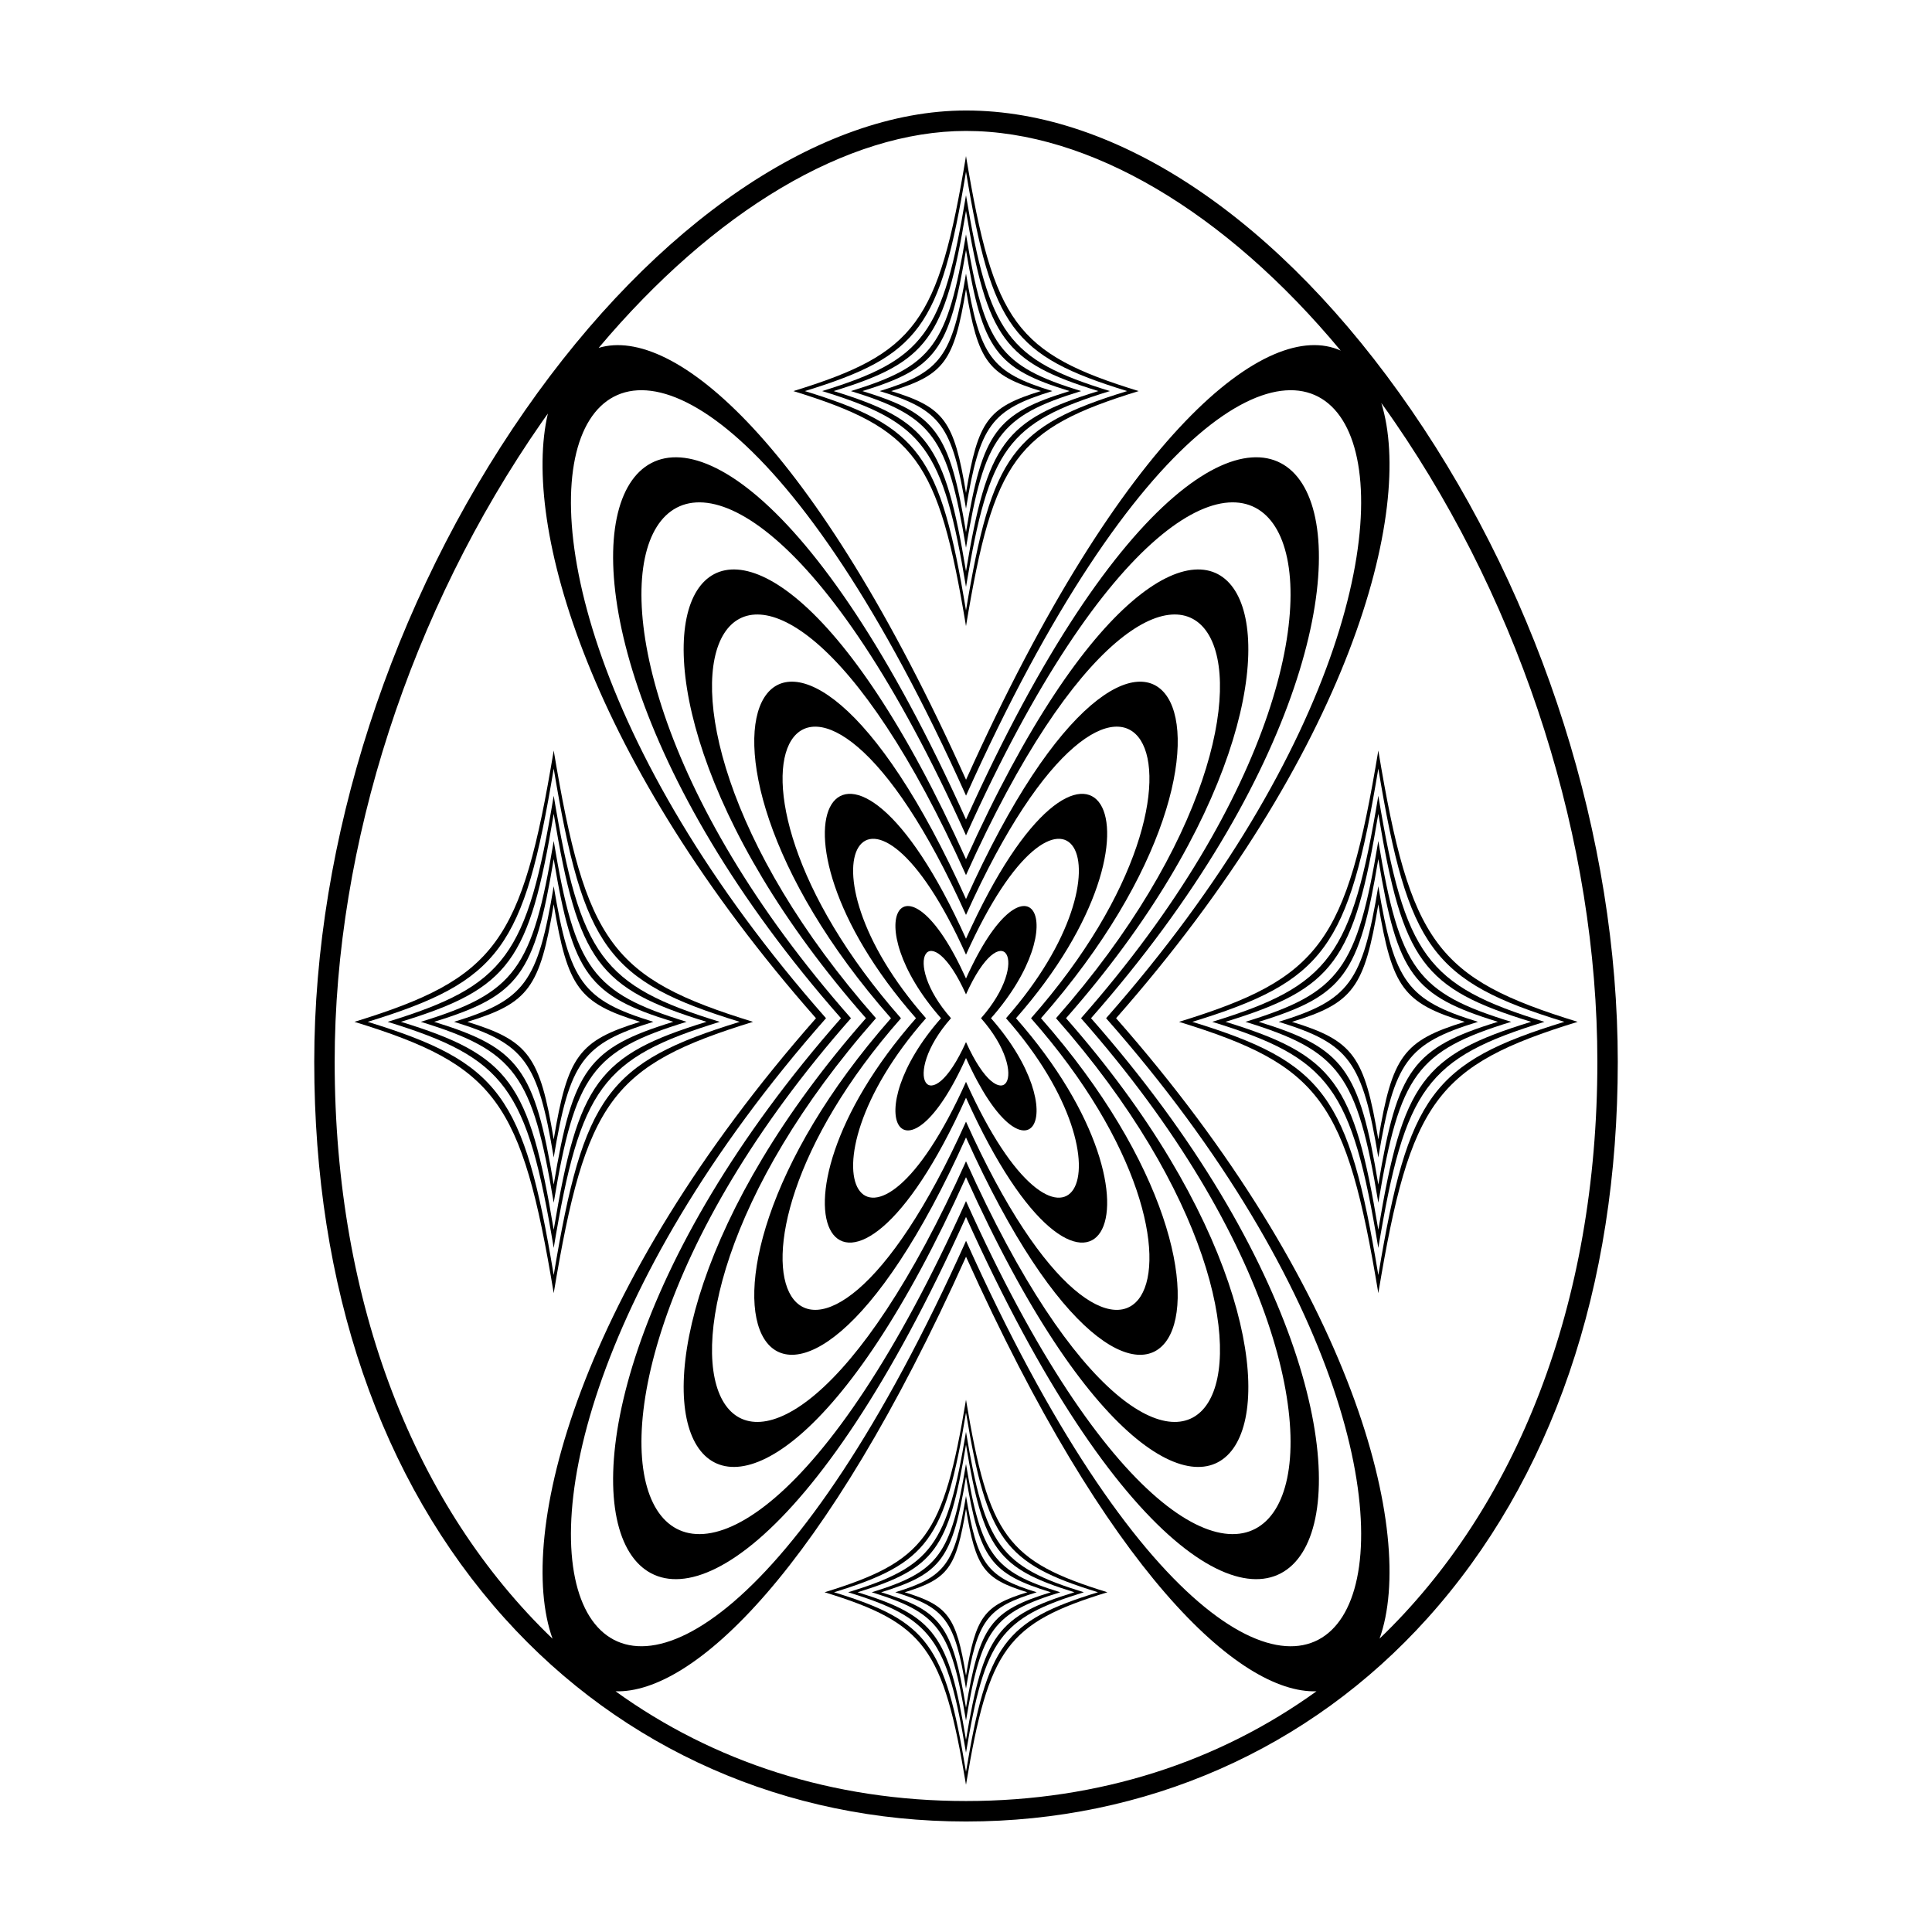 <?xml version="1.0" encoding="UTF-8"?>
<!-- The Best Svg Icon site in the world: iconSvg.co, Visit us! https://iconsvg.co -->
<svg fill="#000000" width="800px" height="800px" version="1.1" viewBox="144 144 512 512" xmlns="http://www.w3.org/2000/svg">
 <g>
  <path d="m518.07 252.76c-34.727-50.508-77.758-79.477-118.06-79.477-38.531 0-82.211 29.703-116.85 79.461-35.512 51.02-55.883 113.94-55.883 172.64 0 59.797 17.461 110.81 50.492 147.52 31.23 34.699 74.637 53.812 122.24 53.812 47.594 0 91.004-19.113 122.23-53.816 33.035-36.707 50.488-87.719 50.488-147.52-0.004-59.172-19.926-122.09-54.66-172.62zm-118.06 220.07c-90.152 200.88-163.49 84.301-37.109-58.992-126.38-143.29-53.043-259.86 37.109-58.984 90.152-200.88 163.49-84.297 37.117 58.984 126.38 143.3 53.035 259.88-37.117 58.992zm0-294.13c32.668 0 68.703 21.41 99.285 58.211-19.211-8.723-57.539 20.867-99.285 113.73-40.391-89.859-77.582-120.46-97.359-114.45 30.598-36.363 65.902-57.492 97.359-57.492zm-167.32 246.68c0-57.617 20.016-119.41 54.91-169.54 0.523-0.754 1.062-1.496 1.594-2.246-6.973 29.66 11.027 92.09 71.051 160.25-63 71.555-79.707 136.79-69.82 164.43-36.211-34.742-57.734-88.367-57.734-152.89zm74.438 166.83c20.605 0.637 55.363-31.711 92.879-115.17 37.508 83.449 72.262 115.8 92.871 115.17-25.914 18.68-57.473 29.078-92.871 29.078-35.398 0.008-66.961-10.395-92.879-29.078zm202.47-13.953c9.879-27.648-6.828-92.883-69.824-164.42 61.973-70.379 79.148-134.65 70.285-163.04 1.188 1.652 2.379 3.324 3.543 5.027 34.137 49.652 53.715 111.45 53.715 169.55 0 64.516-21.523 118.13-57.719 152.88z"/>
  <path d="m400 361.17c80.621-179.36 145.98-75.469 33.137 52.668 112.84 128.15 47.484 232.03-33.137 52.664-80.621 179.37-145.97 75.48-33.129-52.664-112.84-128.14-47.492-232.02 33.129-52.668m0 4.219c-74.055-165.01-134.3-69.254-30.484 48.453-103.81 117.7-43.57 213.47 30.484 48.461 74.055 165.01 134.3 69.242 30.484-48.461 103.81-117.71 43.57-213.46-30.484-48.453"/>
  <path d="m400 371.7c64.504-143.48 116.78-60.375 26.512 42.133 90.273 102.52 37.992 185.62-26.512 42.133-64.504 143.48-116.78 60.387-26.512-42.133-90.273-102.51-37.992-185.62 26.512-42.133m0 4.215c-57.953-129.13-105.1-54.191-23.859 37.922-81.238 92.117-34.094 167.06 23.859 37.922 57.953 129.14 105.1 54.195 23.855-37.922 81.242-92.117 34.098-167.06-23.855-37.922"/>
  <path d="m400 382.25c48.387-107.62 87.582-45.293 19.875 31.594 67.703 76.891 28.504 139.22-19.875 31.598-48.371 107.61-87.586 45.289-19.879-31.598-67.707-76.887-28.492-139.22 19.879-31.594m0 4.211c-41.855-93.266-75.902-39.152-17.23 27.387-58.672 66.531-24.625 120.66 17.23 27.398 41.863 93.266 75.902 39.141 17.23-27.398 58.672-66.539 24.629-120.66-17.23-27.387"/>
  <path d="m400 392.77c32.254-71.742 58.391-30.191 13.254 21.07 45.137 51.262 19 92.812-13.254 21.07-32.25 71.742-58.391 30.191-13.254-21.07-45.137-51.266-18.996-92.809 13.254-21.07m0 4.223c-25.762-57.395-46.707-24.098-10.602 16.848-36.102 40.945-15.16 74.25 10.602 16.859 25.75 57.398 46.707 24.086 10.605-16.859 36.102-40.945 15.145-74.242-10.605-16.848v0z"/>
  <path d="m400 403.31c16.125-35.875 29.195-15.105 6.625 10.531 22.566 25.625 9.5 46.406-6.625 10.539-16.125 35.867-29.195 15.086-6.625-10.539-22.57-25.637-9.504-46.406 6.625-10.531m0 4.211c-9.664-21.52-17.516-9.035-3.977 6.316-13.543 15.352-5.688 27.84 3.977 6.324 9.656 21.52 17.516 9.027 3.977-6.324 13.539-15.348 5.68-27.832-3.977-6.316v0z"/>
  <path d="m509.27 342.9c8.473 51.027 15.336 60.371 52.82 71.898-37.484 11.531-44.352 20.879-52.82 71.898-8.469-51.027-15.332-60.367-52.812-71.898 37.48-11.535 44.344-20.875 52.812-71.898m0 4.789c-7.883 47.625-14.312 56.367-49.293 67.109 34.98 10.746 41.406 19.48 49.293 67.109 7.894-47.625 14.312-56.367 49.297-67.109-34.988-10.742-41.402-19.488-49.297-67.109v0z"/>
  <path d="m509.27 354.88c7.059 42.516 12.777 50.309 44.02 59.918-31.242 9.609-36.961 17.398-44.02 59.918-7.055-42.516-12.777-50.305-44.008-59.918 31.227-9.609 36.949-17.402 44.008-59.918m0 4.789c-6.481 39.125-11.754 46.297-40.496 55.121 28.742 8.828 34.016 16.012 40.496 55.121 6.484-39.117 11.758-46.297 40.496-55.121-28.742-8.82-34.012-15.996-40.496-55.121v0z"/>
  <path d="m509.27 366.86c5.648 34.016 10.227 40.246 35.211 47.934-24.984 7.684-29.562 13.914-35.211 47.938-5.644-34.023-10.219-40.25-35.211-47.938 24.988-7.691 29.562-13.918 35.211-47.934m0 4.789c-5.074 30.613-9.199 36.23-31.691 43.141 22.488 6.906 26.617 12.523 31.691 43.141 5.074-30.613 9.199-36.23 31.691-43.141-22.492-6.91-26.625-12.527-31.691-43.141v0z"/>
  <path d="m509.27 378.85c4.238 25.508 7.668 30.18 26.41 35.945-18.742 5.769-22.172 10.438-26.41 35.953-4.231-25.508-7.664-30.184-26.406-35.953 18.738-5.766 22.172-10.438 26.406-35.945m0 4.793c-3.664 22.113-6.641 26.164-22.883 31.156 16.242 4.988 19.219 9.047 22.883 31.164 3.668-22.117 6.644-26.172 22.895-31.164-16.25-4.996-19.234-9.043-22.895-31.156v0z"/>
  <path d="m290.74 342.9c8.473 51.027 15.336 60.371 52.82 71.898-37.484 11.531-44.352 20.879-52.82 71.898-8.469-51.027-15.332-60.367-52.812-71.898 37.48-11.535 44.348-20.875 52.812-71.898m0 4.789c-7.883 47.625-14.312 56.367-49.293 67.109 34.98 10.746 41.406 19.48 49.293 67.109 7.894-47.625 14.312-56.367 49.297-67.109-34.984-10.742-41.398-19.488-49.297-67.109 0.004 47.621 0.004 47.621 0 0z"/>
  <path d="m290.74 354.88c7.059 42.516 12.777 50.309 44.012 59.918-31.234 9.609-36.953 17.398-44.012 59.918-7.055-42.516-12.777-50.305-44.012-59.918 31.234-9.609 36.957-17.402 44.012-59.918m0 4.789c-6.481 39.125-11.754 46.297-40.496 55.121 28.742 8.828 34.016 16.012 40.496 55.121 6.484-39.117 11.758-46.297 40.496-55.121-28.738-8.82-34.008-15.996-40.496-55.121 0.004 39.125 0.004 39.125 0 0z"/>
  <path d="m290.74 366.86c5.648 34.016 10.223 40.246 35.211 47.934-24.988 7.684-29.562 13.914-35.211 47.938-5.644-34.023-10.219-40.25-35.211-47.938 24.992-7.691 29.57-13.918 35.211-47.934m0 4.789c-5.074 30.613-9.199 36.23-31.691 43.141 22.488 6.906 26.617 12.523 31.691 43.141 5.074-30.613 9.199-36.23 31.691-43.141-22.488-6.91-26.617-12.527-31.691-43.141v0z"/>
  <path d="m290.74 378.85c4.238 25.508 7.668 30.18 26.41 35.945-18.742 5.769-22.172 10.438-26.41 35.953-4.238-25.508-7.664-30.184-26.406-35.953 18.742-5.766 22.176-10.438 26.406-35.945m0 4.793c-3.664 22.113-6.641 26.164-22.883 31.156 16.242 4.988 19.219 9.047 22.883 31.164 3.668-22.117 6.644-26.172 22.887-31.164-16.234-4.996-19.219-9.043-22.887-31.156 0.004 22.113 0.004 22.113 0 0z"/>
  <path d="m400 185.36c7.336 44.199 13.285 52.297 45.758 62.281-32.469 9.984-38.422 18.082-45.758 62.281-7.336-44.199-13.285-52.289-45.75-62.281 32.465-9.984 38.414-18.082 45.75-62.281m0 4.152c-6.832 41.25-12.398 48.82-42.703 58.129 30.305 9.305 35.867 16.879 42.703 58.129 6.836-41.25 12.398-48.82 42.707-58.129-30.309-9.305-35.871-16.875-42.707-58.129v0z"/>
  <path d="m400 195.74c6.109 36.832 11.07 43.574 38.129 51.898-27.059 8.324-32.016 15.07-38.129 51.902-6.109-36.832-11.07-43.574-38.125-51.902 27.055-8.32 32.012-15.066 38.125-51.898m0 4.152c-5.613 33.887-10.184 40.102-35.074 47.746 24.887 7.648 29.461 13.863 35.074 47.75 5.617-33.887 10.184-40.102 35.082-47.75-24.902-7.641-29.465-13.863-35.082-47.746v0z"/>
  <path d="m400 206.12c4.891 29.469 8.855 34.863 30.504 41.52-21.648 6.656-25.613 12.055-30.504 41.52-4.891-29.461-8.855-34.859-30.5-41.52 21.645-6.656 25.609-12.055 30.5-41.52m0 4.152c-4.394 26.52-7.969 31.383-27.449 37.367 19.477 5.981 23.055 10.848 27.449 37.367 4.394-26.52 7.969-31.387 27.449-37.367-19.48-5.984-23.055-10.852-27.449-37.367v0z"/>
  <path d="m400 216.5c3.672 22.102 6.641 26.148 22.879 31.141-16.238 4.992-19.211 9.039-22.879 31.141-3.672-22.098-6.641-26.148-22.879-31.141 16.238-4.992 19.207-9.043 22.879-31.141m0 4.152c-3.176 19.156-5.758 22.668-19.828 26.988 14.07 4.324 16.656 7.836 19.828 26.988 3.18-19.156 5.758-22.668 19.828-26.988-14.07-4.32-16.648-7.832-19.828-26.988v0z"/>
  <path d="m400 514.95c6.012 36.203 10.883 42.832 37.473 51.016-26.59 8.176-31.465 14.809-37.473 51.012-6.004-36.203-10.879-42.832-37.473-51.012 26.594-8.184 31.469-14.812 37.473-51.016m0 3.398c-5.598 33.789-10.156 39.992-34.973 47.613 24.824 7.617 29.379 13.82 34.973 47.605 5.598-33.785 10.156-39.992 34.973-47.605-24.816-7.621-29.375-13.82-34.973-47.613v0z"/>
  <path d="m400 523.46c5.008 30.164 9.07 35.691 31.23 42.508-22.164 6.82-26.223 12.344-31.23 42.512-5.004-30.168-9.062-35.695-31.227-42.512 22.164-6.816 26.223-12.344 31.227-42.508m0 3.394c-4.594 27.762-8.34 32.852-28.727 39.109 20.391 6.262 24.133 11.359 28.727 39.109 4.602-27.75 8.344-32.848 28.73-39.109-20.387-6.262-24.133-11.352-28.73-39.109v0z"/>
  <path d="m400 531.96c4.012 24.129 7.254 28.551 24.984 34.008-17.73 5.453-20.973 9.871-24.984 34.008-4.004-24.137-7.25-28.555-24.98-34.008 17.73-5.457 20.977-9.883 24.98-34.008m0 3.394c-3.598 21.73-6.531 25.715-22.484 30.613 15.957 4.902 18.887 8.887 22.484 30.602 3.602-21.719 6.531-25.703 22.484-30.602-15.957-4.898-18.883-8.883-22.484-30.613v0z"/>
  <path d="m400 540.46c3.008 18.098 5.441 21.41 18.738 25.508-13.297 4.086-15.73 7.402-18.738 25.508-3.004-18.105-5.441-21.422-18.738-25.508 13.297-4.098 15.734-7.41 18.738-25.508m0 3.394c-2.602 15.688-4.715 18.57-16.242 22.113 11.527 3.531 13.645 6.414 16.242 22.102 2.606-15.684 4.719-18.57 16.246-22.102-11.527-3.547-13.641-6.426-16.246-22.113v0z"/>
 </g>
</svg>
